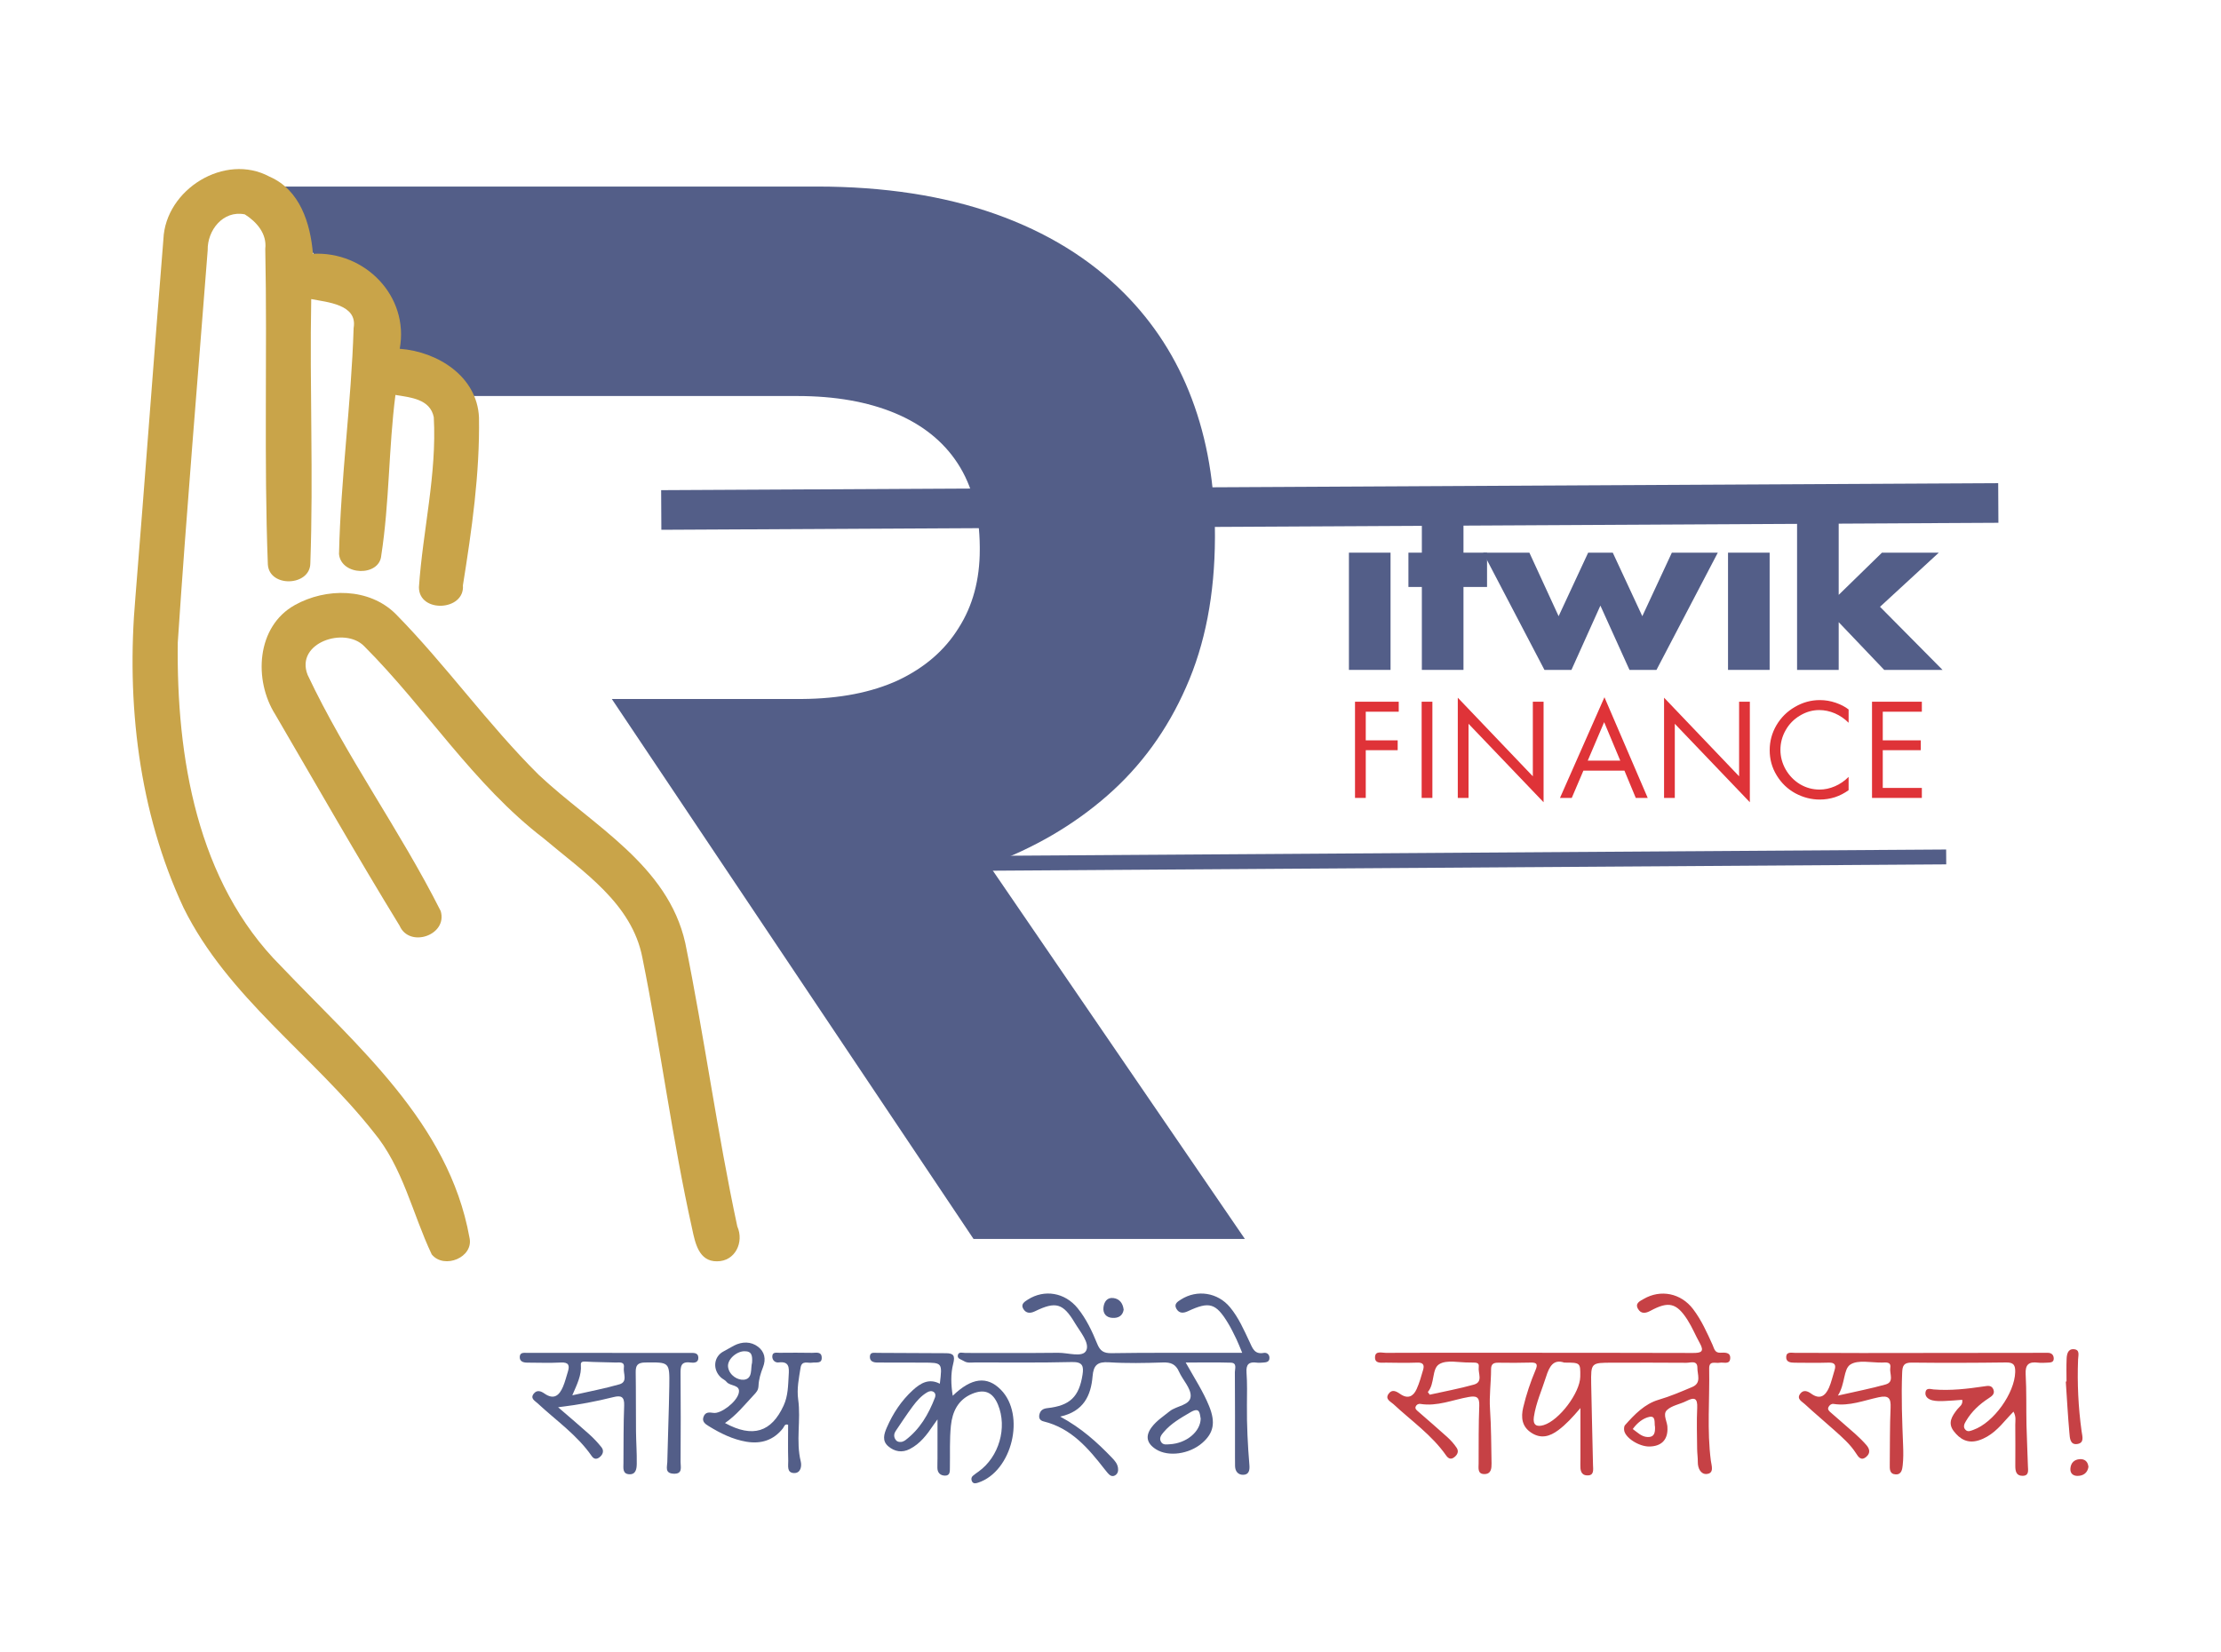 <?xml version="1.0" encoding="UTF-8"?>
<!DOCTYPE svg PUBLIC "-//W3C//DTD SVG 1.1//EN" "http://www.w3.org/Graphics/SVG/1.1/DTD/svg11.dtd">
<!-- Creator: CorelDRAW 2018 (64-Bit) -->
<svg xmlns="http://www.w3.org/2000/svg" xml:space="preserve" width="3.897in" height="2.9in" version="1.1" style="shape-rendering:geometricPrecision; text-rendering:geometricPrecision; image-rendering:optimizeQuality; fill-rule:evenodd; clip-rule:evenodd"
viewBox="0 0 3896.66 2899.99"
 xmlns:xlink="http://www.w3.org/1999/xlink">
 <defs>
  <style type="text/css">
   <![CDATA[
    .fil2 {fill:#DF3338}
    .fil3 {fill:#535E88}
    .fil1 {fill:#C9A449;fill-rule:nonzero}
    .fil4 {fill:#C64145;fill-rule:nonzero}
    .fil0 {fill:#535E88;fill-rule:nonzero}
   ]]>
  </style>
 </defs>
 <g id="Layer_x0020_1">
  <g id="_2404279945472">
   <path class="fil0" d="M2184.1 2174.41l-449.26 -656.69c78.92,-29.06 148.16,-69.18 207.71,-121.26 59.02,-51.57 105.35,-115.05 138.4,-190.44 33.5,-75.39 50.26,-162.69 50.65,-262.29l0 -5.3c0,-87.76 -13.62,-167.07 -40.57,-238.47 -26.83,-71.46 -66.55,-132.72 -118.13,-184.74 -60.79,-61.32 -136.58,-107.78 -227.01,-139.78 -90.31,-31.94 -194.89,-48.03 -312.55,-48.03l-962.17 0 246.18 367.64 681.57 0c66.55,0 123.48,10.21 171.06,29.97 47.64,19.9 84.61,48.95 110.2,88.21 25.59,39.27 38.34,88.15 38.8,146.39l0 5.24c0,52.48 -12.3,98.36 -37.04,137.1 -24.28,39.27 -59.48,69.7 -105.81,91.75 -46.73,21.59 -103.13,32.59 -169.3,33.05l-333.49 0 634.66 947.64 476.08 0z"/>
   <polygon class="fil0" points="1160.26,929.82 1159.89,860.26 3505.88,847.96 3506.25,917.52 "/>
   <path class="fil1" d="M286.56 419.61c3.74,-87.17 107.85,-152.09 186.39,-109.48 53.26,23.09 71.59,82.07 75.97,135.33 91.09,-4.91 169.24,74.14 152.29,166.68 66.02,4.91 135.65,47.89 139.05,120.34 1.57,98.81 -12.62,197.44 -28.2,294.87 3.53,45.15 -77.35,49.15 -77.16,3.15 6.74,-99.41 31.61,-198.03 26.05,-298.28 -6.35,-32.14 -41.24,-34.69 -67.28,-39.07 -12.04,93.52 -10.47,188.61 -24.87,281.72 -2.95,37.44 -70.21,36.06 -74.14,-2.42 2.94,-132.52 21.53,-264.32 25.65,-396.83 7.27,-41.42 -46.53,-45.22 -74.41,-50.72 -2.94,154.63 3.99,309.54 -1.56,463.78 -0.4,40.44 -72.19,43 -74.55,1.77 -7.06,-184.41 -0.78,-369.22 -4.51,-553.82 3.15,-26.44 -15.18,-47.38 -35.93,-60.41 -38.08,-7.66 -65.9,28 -65.11,62.95 -17.73,229.36 -37.24,458.8 -52.48,688.38 -2.56,200.24 33.37,420.32 180.88,567.89 133.18,140.04 294.55,275.18 330.8,475.95 8.7,35.33 -44.37,57.01 -66.09,30.17 -33.91,-71.41 -50.26,-152.68 -102.15,-214.79 -106.54,-135.13 -255.81,-236.5 -333.36,-393.69 -78.86,-168.91 -100.59,-360.38 -84.43,-544.79 16.95,-209.55 32.2,-419.22 49.15,-628.69z"/>
   <path class="fil1" d="M517.11 1061.91c54.84,-30.56 130.43,-30.56 176.96,15.58 88.34,89.72 161.57,193.7 251.1,282.44 94.49,88.99 226.43,158.04 257.05,295.06 33.5,165.11 56.01,332.64 91.29,497.48 12.23,27.43 -3.54,61.39 -35.73,61.19 -31.75,0.4 -38.22,-32.32 -43.4,-56.59 -35.08,-157.46 -55.43,-317.99 -87.35,-475.96 -18.33,-95.86 -104.39,-151.29 -173.56,-209.93 -122.9,-94.24 -205.94,-228.19 -314.44,-336.89 -33.96,-35.27 -121.72,-6.35 -99.46,50.13 67.54,143.39 162.36,273.02 233.56,414.63 12.43,42.41 -55.03,65.31 -72.18,25.59 -74.8,-122.05 -145.8,-246.71 -217.98,-370.39 -38.42,-60.61 -33.44,-154.7 34.15,-192.33z"/>
   <polygon class="fil0" points="1556.34,1529.31 1556.17,1503.22 3414.56,1490.93 3414.72,1517.02 "/>
   <polygon class="fil2" points="2454.06,1231.56 2454.06,1249.1 2396.21,1249.1 2396.21,1299.35 2452.22,1299.35 2452.22,1316.63 2396.21,1316.63 2396.21,1400.4 2377.36,1400.4 2377.36,1231.56 "/>
   <polygon class="fil2" points="2513.12,1400.4 2494.28,1400.4 2494.28,1231.56 2513.12,1231.56 "/>
   <polygon class="fil2" points="2557.69,1224.49 2689.36,1362.44 2689.36,1231.56 2708.21,1231.56 2708.21,1407.99 2576.54,1270.3 2576.54,1400.39 2557.69,1400.39 "/>
   <path class="fil2" d="M2785.69 1334.95l57.07 0 -28.26 -67.54 -28.81 67.54zm29.32 -111.25l75.92 176.69 -20.95 0 -19.89 -47.9 -71.98 0 -20.43 47.9 -20.68 0 78.01 -176.69z"/>
   <polygon class="fil2" points="2919.61,1224.49 3051.28,1362.44 3051.28,1231.56 3070.13,1231.56 3070.13,1407.99 2938.46,1270.3 2938.46,1400.39 2919.61,1400.39 "/>
   <path class="fil2" d="M3243.41 1268.47c-7.2,-7.13 -15.18,-12.64 -24.09,-16.49 -8.89,-3.8 -18.06,-5.77 -27.48,-5.77 -11.91,0 -23.17,3.27 -33.76,9.69 -10.67,6.29 -19.04,14.86 -25.13,25.65 -6.15,10.86 -9.17,22.38 -9.17,34.56 0,11.91 3.02,23.3 9.17,34.3 6.29,10.86 14.65,19.5 25.13,25.91 10.6,6.28 22.05,9.43 34.29,9.43 9.03,0 18.06,-1.9 26.96,-5.76 8.91,-3.8 16.89,-9.3 24.09,-16.49l0 23.3c-7.2,5.23 -15.11,9.35 -23.81,12.3 -8.78,2.75 -17.67,4.18 -26.71,4.18 -14.85,0 -29.18,-3.65 -42.92,-10.99 -13.61,-7.46 -24.54,-17.93 -32.72,-31.41 -8.24,-13.42 -12.3,-28.14 -12.3,-44.24 0,-15.7 3.92,-30.23 11.78,-43.71 7.98,-13.61 18.85,-24.35 32.45,-32.2 13.62,-7.98 28.15,-12.04 43.71,-12.04 9.56,0 18.92,1.57 28.02,4.71 9.02,3.14 16.56,7.07 22.51,11.78l0 23.3z"/>
   <polygon class="fil2" points="3371.93,1231.56 3371.93,1249.1 3303.35,1249.1 3303.35,1299.35 3370.09,1299.35 3370.09,1316.63 3303.35,1316.63 3303.35,1382.86 3371.93,1382.86 3371.93,1400.4 3284.5,1400.4 3284.5,1231.56 "/>
   <polygon class="fil3" points="2439.7,1175.7 2366.67,1175.7 2366.67,969.96 2439.7,969.96 "/>
   <polygon class="fil3" points="2567.67,907.93 2567.67,969.96 2609.02,969.96 2609.02,1030.16 2567.67,1030.16 2567.67,1175.7 2494.63,1175.7 2494.63,1030.16 2471.08,1030.16 2471.08,969.96 2494.63,969.96 2494.63,907.93 "/>
   <polygon class="fil3" points="2683.3,969.96 2734.6,1081.46 2786.43,969.96 2829.63,969.96 2881.45,1081.46 2933.28,969.96 3013.91,969.96 2906.32,1175.7 2858.94,1175.7 2807.9,1062.88 2757.11,1175.7 2709.74,1175.7 2602.16,969.96 "/>
   <polygon class="fil3" points="3104.87,1175.7 3031.84,1175.7 3031.84,969.96 3104.87,969.96 "/>
   <polygon class="fil3" points="3401.67,969.96 3301.94,969.96 3226.03,1044.04 3226.03,882.55 3153,882.55 3153,1175.7 3226.03,1175.7 3226.03,1091.93 3305.86,1175.7 3408.22,1175.7 3298.54,1064.97 "/>
   <path class="fil4" d="M2903.74 2504.23c0.38,10.48 -1.32,18.38 -13.15,17.84 -10.77,-0.5 -17.79,-8.34 -25.87,-14.02 7.39,-10.45 18.07,-19.19 29.31,-21.39 11.81,-2.31 8.09,11.37 9.7,17.56zm-395.27 -56.48c-1.12,-1.55 -2.24,-3.1 -3.36,-4.65 12.69,-14.76 6.61,-40.62 20,-48.87 13.44,-8.28 35.51,-2.54 53.8,-2.94 0.7,-0.02 1.42,-0.05 2.11,0.03 5.83,0.63 14.87,-1.85 13.43,8.09 -1.51,10.5 8.13,25.96 -8.48,30.64 -25.49,7.16 -51.63,11.92 -77.51,17.7zm236.02 -56.31c28.46,0.04 28.46,0.04 28.08,24.76 -0.44,28.18 -36.89,76.68 -64.18,84.93 -12.54,3.78 -19.32,-0.14 -17.21,-14.38 3.65,-24.55 14.01,-47.01 21.39,-70.41 5.74,-18.21 12.99,-31.4 31.92,-24.89zm28.4 79.8c0,32.74 0,59.53 -0.01,86.32 0,4.24 -0.04,8.46 -0.12,12.7 -0.19,8.89 0.39,18.56 11.58,19.15 13.24,0.71 10.76,-10.48 10.6,-18.43 -0.9,-47.25 -2.4,-94.47 -3.17,-141.72 -0.61,-37.69 -0.28,-37.65 37.73,-37.63 43.09,0.02 86.19,-0.3 129.27,0.16 7.15,0.08 19.5,-5.04 19.33,8.91 -0.16,11.52 7.64,26.53 -8.98,33.53 -19.39,8.19 -38.62,16.47 -59.07,22.47 -24.42,7.18 -42.33,25.8 -59,44.61 -1.57,1.78 -1.7,5.39 -1.54,8.09 0.77,13.34 25.92,29.72 44.66,29.32 19.93,-0.44 30.96,-10.77 31.44,-29.47 0.02,-0.7 -0.09,-1.42 -0.03,-2.11 0.83,-11.09 -9.36,-24.28 -0.83,-32.39 8.61,-8.17 22.87,-10.17 34.13,-15.89 13.99,-7.11 19.73,-5.24 18.9,12.05 -1.14,23.93 -0.32,47.96 -0.11,71.94 0.07,7.74 1.27,15.48 1.19,23.21 -0.14,11.22 5.43,21.61 15.37,20.89 13.94,-1.01 8.6,-15.06 7.55,-23.04 -7.02,-53.94 -1.96,-108.02 -2.98,-162.01 -0.29,-14.63 11.06,-8.78 18.3,-10.21 6.83,-1.35 17.96,3.91 18.62,-7.76 0.62,-11.09 -9.87,-10.08 -17.38,-9.81 -9.93,0.35 -10.7,-7.34 -13.5,-13.53 -9.89,-21.83 -19.67,-43.81 -34.27,-63.02 -21.3,-28.02 -56.86,-35.17 -86.76,-17.81 -6.5,3.76 -15.57,7.49 -9.9,17.38 5.26,9.14 13.3,8.03 21.96,3.34 31.64,-17.14 45.72,-13.91 64.87,16.01 8.3,12.98 14.15,27.5 21.7,41.02 8.37,15 1.94,17.09 -12.2,17.04 -120.09,-0.44 -240.19,-0.31 -360.28,-0.35 -59.52,-0.02 -119.04,-0.19 -178.55,0.15 -6.85,0.04 -18.37,-4.08 -18.92,7.16 -0.64,12.51 11.26,9.87 19.22,10.02 18.35,0.34 36.74,0.58 55.09,-0.07 10.19,-0.36 12.54,4.27 10.12,12.59 -3.32,11.4 -6.51,22.98 -11.37,33.76 -5.83,12.98 -15.37,18.1 -28.8,8.74 -6.62,-4.62 -14.33,-9.01 -20.41,-0.42 -6.84,9.69 3.67,13.72 8.63,18.37 31.39,29.28 67.18,54 92.2,89.83 3.44,4.93 7.97,8.06 14.24,3.28 5.91,-4.5 8.4,-10.44 4.38,-16.52 -4.59,-6.96 -10.36,-13.37 -16.56,-19 -16.71,-15.18 -33.94,-29.79 -50.89,-44.7 -2.55,-2.24 -6.01,-4.68 -4.62,-8.51 1.23,-3.4 4.62,-5.52 8.47,-4.91 29.5,4.76 56.6,-7.27 84.68,-12.19 13.09,-2.29 19.15,-0.39 18.54,15.12 -1.35,33.83 -0.98,67.71 -1.14,101.57 -0.04,8.14 -2.27,18.94 10.69,18.6 11.45,-0.31 12.13,-10.26 11.99,-18.88 -0.58,-31.73 -0.57,-63.52 -2.69,-95.16 -1.58,-23.43 1.87,-46.48 1.85,-69.71 -0.02,-9.49 4.27,-11.87 12.95,-11.7 19.06,0.37 38.15,0.24 57.2,-0.23 10.53,-0.25 11.86,3.59 8.07,12.61 -9.03,21.43 -16.46,43.43 -21.82,66.07 -4.21,17.84 -2.36,33.84 14.57,44.72 16.78,10.78 32.04,6.34 46.87,-4.69 13.47,-10.03 24.82,-22.29 38.92,-38.85z"/>
   <path class="fil0" d="M2106.57 2489.78c-0.42,23.17 -25.43,43.46 -54.29,44.97 -5.47,0.29 -11.82,1.74 -15.29,-4.22 -3.99,-6.83 0.7,-12.37 4.6,-17.02 12.89,-15.33 30.05,-24.92 47.08,-34.94 16.89,-9.95 16.04,2.36 17.89,11.22zm-246.53 -3.57c41.26,-9.07 54.04,-37.07 56.85,-70.85 1.63,-19.54 8.7,-25.72 28.56,-24.46 31.55,2 63.33,1.35 94.97,0.31 13.76,-0.46 22.37,3.08 28.07,16.02 6.53,14.78 21.09,29.08 20.51,43.12 -0.66,16.32 -24.66,16.63 -36.87,26.49 -10.98,8.88 -22.99,16.57 -31.55,27.98 -11.61,15.54 -8.78,28.53 7.83,38.92 21.51,13.46 58.06,8.43 80.72,-11.13 20.33,-17.55 23.84,-36.15 12.24,-64.8 -10.33,-25.54 -25.48,-48.54 -41.09,-76.48 28.18,0 53.72,-0.55 79.23,0.25 11.28,0.35 7,10.63 7.03,16.57 0.38,50.09 0.22,100.18 0.22,150.27 0,4.94 -0.05,9.87 0.11,14.81 0.28,9.2 5.43,15.25 14.24,15.14 10.43,-0.13 11.63,-8.61 10.94,-16.89 -2.95,-35.17 -4.67,-70.37 -4.35,-105.67 0.17,-19.04 0.61,-38.17 -0.73,-57.12 -1.02,-14.46 4.57,-19.03 17.99,-17.18 3.46,0.48 7.06,0.15 10.58,-0.08 5.77,-0.36 12.04,-0.78 11.68,-8.76 -0.27,-5.95 -4.82,-9.21 -10.19,-8.22 -16.25,2.99 -19.63,-8.63 -24.82,-19.63 -9.92,-20.99 -19.18,-42.44 -34.24,-60.56 -21.48,-25.85 -57.56,-31.56 -85.89,-13.63 -6.04,3.83 -13.04,7.87 -8.04,16.49 4.85,8.36 12.43,7.75 20.3,4.06 37.35,-17.49 48.8,-14.2 70.07,20.78 5.48,9 10.09,18.56 14.69,28.05 3.33,6.86 5.99,14.04 10.29,24.27 -17.87,0 -33.68,-0.02 -49.48,0 -60.02,0.08 -120.06,-0.33 -180.06,0.61 -13.52,0.22 -19.82,-4.02 -24.79,-16.27 -8.99,-22.16 -19.25,-43.99 -34.5,-62.78 -22.34,-27.5 -58.26,-33.46 -87.22,-15.03 -6.2,3.94 -13.02,8.24 -7.92,16.54 4.72,7.69 11.94,8.11 20.31,4.04 36.59,-17.82 49.37,-14.2 70.02,20.41 9.28,15.59 26.46,35.19 19.94,48.48 -6.23,12.73 -31.93,3.76 -48.98,3.96 -54.36,0.63 -108.74,0.12 -163.11,0.27 -4.48,0.01 -11.28,-2.54 -12.96,3.14 -2.13,7.19 5.53,7.98 10.06,10.91 6.65,4.29 13.69,2.59 20.56,2.6 56.51,0.04 113.04,0.65 169.52,-0.7 18.81,-0.45 20.76,7.35 18.42,22.32 -6.01,38.57 -21.96,54.23 -61.67,58.57 -7.35,0.81 -12,3.69 -13.84,10.59 -1.7,6.39 0.34,11.05 7.29,12.73 48.62,11.86 78.59,47.38 107.39,84.41 1.73,2.22 3.52,4.4 5.36,6.54 3.5,4.07 7.83,6.75 12.89,3.55 4.53,-2.85 5.61,-7.73 4.83,-13.02 -1.11,-7.44 -5.67,-12.61 -10.65,-17.79 -25.97,-27.07 -53.59,-52.08 -90.75,-72.14z"/>
   <path class="fil4" d="M3224.65 2449.31c13.04,-20.62 9.45,-46.35 21.79,-54.42 13.53,-8.84 36.68,-3.21 55.63,-3.51 6.62,-0.11 16.28,-1.94 14.45,9.3 -1.61,9.96 7.45,24.7 -8.15,29.11 -25.56,7.23 -51.74,12.21 -83.72,19.52zm308.06 28.19c5.03,9.07 3.09,16.14 3.15,22.89 0.21,23.97 0.19,47.95 0.05,71.93 -0.06,9.24 1.33,17.93 12.74,17.84 11.99,-0.09 9.56,-10.11 9.38,-17.39 -0.61,-23.96 -1.99,-47.91 -2.5,-71.88 -0.65,-29.61 0.25,-59.29 -1.44,-88.82 -1.01,-17.52 5.78,-22.56 21.71,-20.54 5.55,0.72 11.29,0.19 16.93,-0.02 4.98,-0.18 10.71,-0.35 10.63,-7.23 -0.09,-6.6 -4.11,-10.14 -10.96,-10.04 -3.53,0.06 -7.06,0.04 -10.59,0.04 -105.21,0.13 -210.43,0.3 -315.67,0.34 -38.98,0.02 -77.98,-0.4 -116.98,-0.3 -5.78,0.01 -14.55,-2.48 -15.22,6.73 -0.69,9.59 7.47,10.54 14.87,10.57 19.77,0.09 39.56,0.53 59.32,-0.12 11.25,-0.37 13.63,4.05 10.49,13.8 -3.23,10 -5.37,20.46 -9.56,30.02 -6.26,14.24 -15.75,21.9 -31.34,10.57 -6.04,-4.37 -13.28,-7.29 -18.86,-0.25 -7.52,9.46 2.63,13.96 7.57,18.54 17.07,15.81 35,30.69 52.3,46.26 13.63,12.25 27.51,24.24 37.58,39.96 4.08,6.37 8.88,14.31 18.19,6.32 7.57,-6.49 5.89,-13.94 0.22,-20.45 -5.99,-6.88 -12.52,-13.35 -19.31,-19.43 -14.2,-12.7 -28.8,-24.93 -43.04,-37.58 -2.91,-2.59 -6.92,-5.64 -3.8,-10.56 1.94,-3.08 4.81,-5.33 8.74,-4.71 27.42,4.26 52.79,-6.12 78.65,-11.68 17.66,-3.81 21.89,1.28 21.12,18.33 -1.49,33.09 -1.03,66.26 -1.44,99.4 -0.1,7.99 -0.57,16.92 10.17,17.58 10.62,0.66 11.78,-9.02 12.57,-16.27 1.22,-11.14 1.14,-22.49 0.7,-33.72 -1.66,-42.98 -3.48,-85.93 -1.67,-129 0.5,-12.17 3.3,-17.33 16.83,-17.17 55.07,0.63 110.17,0.46 165.24,-0.26 13.33,-0.19 16.61,4.34 16.26,17.07 -1.03,36.79 -37.76,88.56 -73.3,101.18 -4.53,1.61 -9.63,4.33 -13.85,0.03 -5,-5.08 -1.98,-10.75 0.81,-15.48 9.83,-16.75 23.74,-29.57 39.94,-40.11 5.3,-3.45 11.19,-7.33 8.17,-15.22 -3.06,-7.99 -9.95,-6.48 -16.22,-5.55 -29.36,4.38 -58.74,7.85 -88.56,5.44 -5.04,-0.41 -12.76,-3.52 -14.31,4.34 -1.66,8.32 5.08,13.11 12.11,14.78 6.73,1.61 14.01,1.4 21.02,1.17 10.42,-0.33 20.81,-1.38 31.2,-2.12 1.65,8.85 -4.97,12.02 -8.67,16.77 -8.99,11.56 -17.28,23.5 -6.37,37.98 11,14.57 24.89,22.48 44.07,16.41 21.27,-6.73 35.57,-22.18 49.56,-38.18 3.2,-3.67 6.64,-7.12 11.37,-12.17z"/>
   <path class="fil0" d="M1004 2448.84c8.52,-19.77 16.48,-35.43 15.03,-53.59 -0.41,-5.04 2.95,-5.91 8.24,-5.58 17.49,1.11 35.05,0.98 52.57,1.63 6.45,0.24 16.31,-2.35 14.63,9.09 -1.45,9.98 7.44,24.79 -7.8,29.18 -26.07,7.51 -52.88,12.48 -82.68,19.27zm-24.89 20.97c36.83,-4.39 67.15,-10.35 97.15,-17.82 12.95,-3.22 19.37,-1.14 18.75,14.64 -1.34,33.81 -0.96,67.67 -1.26,101.52 -0.07,8.38 -1.89,18.77 10.41,19.28 11.78,0.48 12.8,-10.26 12.94,-18.32 0.33,-18.99 -1.13,-38 -1.32,-57.02 -0.33,-34.54 0.02,-69.09 -0.52,-103.63 -0.19,-12.27 3.32,-17.04 16.82,-17.2 42.24,-0.5 42.74,-1.15 42.12,41.48 -0.64,44.41 -2.57,88.8 -3.51,133.2 -0.17,8.15 -4.82,19.54 10.53,20.47 17.09,1.05 12.7,-11.64 12.77,-20.37 0.33,-51.48 0.4,-102.96 -0.04,-154.44 -0.1,-12.62 0.09,-22.66 17.28,-20.28 6.01,0.83 14.1,0.67 13.94,-8.48 -0.15,-9.03 -8.13,-8.39 -14.28,-8.39 -95.33,-0.13 -190.65,-0.14 -285.97,-0.07 -5.32,0 -12.66,-1.42 -13.09,6.77 -0.43,8.24 5.95,10.31 12.95,10.35 19.77,0.08 39.58,0.83 59.3,-0.19 13.87,-0.71 15.53,5.29 12.13,16.21 -2.72,8.72 -4.89,17.69 -8.44,26.07 -6.35,15.04 -15.67,23.96 -32.49,12.24 -6.22,-4.34 -13.13,-7.04 -18.8,0.01 -6.86,8.52 1.99,12.69 6.59,16.98 32.42,30.21 69.44,55.67 95.11,92.8 3.96,5.73 9.12,5.96 14.42,1.3 5.61,-4.93 7.07,-11.24 2.63,-16.87 -6.52,-8.22 -13.85,-15.94 -21.65,-22.96 -16.59,-14.96 -33.72,-29.31 -54.47,-47.25z"/>
   <path class="fil0" d="M1582.69 2530.39c-6.86,1.25 -10.25,-1.17 -12.33,-5.05 -2.5,-4.66 -1.83,-9.58 1.09,-13.9 9.79,-14.45 19.34,-29.08 29.74,-43.1 7.07,-9.51 14.98,-18.61 25.46,-24.72 3.61,-2.11 8.09,-3.22 11.86,-0.31 3.16,2.43 2.98,6.51 1.76,9.69 -11.2,29.09 -26.45,55.46 -51.92,74.64 -2.16,1.63 -4.96,2.42 -5.66,2.75zm62.1 -39.35c0,23.07 0.01,45.81 -0.02,68.56 0,5.64 -0.3,11.29 -0.17,16.93 0.19,8.61 5.56,13.21 13.38,13.28 9.16,0.07 8.43,-7.67 8.55,-13.96 0.49,-24.68 -0.76,-49.54 1.81,-73.99 2.52,-24.01 12.28,-45.22 37.05,-55.58 21.85,-9.11 36.38,-3.17 45.55,19.06 16.6,40.25 1.76,91.52 -33.9,117.17 -3.43,2.46 -6.94,4.84 -10.11,7.6 -3.03,2.62 -3.31,6.51 -1.7,9.69 2.45,4.81 6.86,3.65 11.03,2.28 59.42,-19.61 83.53,-118.69 39.66,-163.05 -24.11,-24.37 -51.24,-21.44 -84.42,10.62 -3.14,-19.79 -3.72,-38.63 0.82,-56.2 3.65,-14.09 0.65,-18.42 -12.56,-18.5 -40.28,-0.24 -80.55,-0.52 -120.82,-0.57 -5.18,0 -12.63,-1.94 -12.81,6.69 -0.18,8.26 6.22,10.24 13.16,10.26 26.85,0.11 53.7,0.07 80.55,0.15 33.48,0.11 33.48,0.14 29.02,37.04 -19.15,-9.95 -33.87,-1.04 -47.46,11.39 -20.12,18.38 -34.76,40.68 -45.56,65.52 -4.94,11.35 -8.72,23.4 2.67,33 11.1,9.35 24.13,11.63 37.55,4.75 18.24,-9.34 30.15,-25.11 41.24,-41.62 2.57,-3.83 5.35,-7.51 7.49,-10.49z"/>
   <path class="fil0" d="M1319.42 2391.46c-2.9,9.98 1.78,28.43 -14.4,30.04 -10.43,1.03 -25.17,-7.31 -27.63,-21.76 -2.28,-13.24 14.22,-27.92 28.32,-28.24 13.63,-0.3 14.44,8.14 13.72,19.96zm63.26 109.1c0,21.13 -0.42,42.26 0.2,63.37 0.24,8.21 -2.98,20.85 10.01,21.36 12.37,0.5 13.83,-12.79 11.99,-20.19 -8.91,-36.13 0.49,-72.74 -4.52,-108.69 -2.69,-19.33 1.23,-37.49 4.17,-56.04 2.13,-13.43 12.8,-7.48 20.19,-8.79 6.95,-1.24 17.78,2.71 16.89,-9.72 -0.73,-10.25 -10.29,-7.43 -16.85,-7.53 -19.06,-0.3 -38.13,-0.33 -57.19,-0.09 -5.11,0.05 -12.73,-2.03 -12.67,6.71 0.03,6.37 5.02,10.98 11.27,10.19 18.81,-2.36 18.29,9.52 17.52,22.13 -1.13,18.21 -0.94,36.31 -8.96,53.71 -21.3,46.26 -53.87,57.23 -102.82,30.54 20,-13.76 34.15,-31.63 49.61,-48.19 5.61,-6 8.91,-9.07 9.25,-17.68 0.43,-10.77 3.8,-21.8 7.8,-31.98 5.7,-14.52 2.74,-27.26 -8.54,-35.94 -12.54,-9.65 -28.06,-9.4 -42.12,-2.21 -6.06,3.09 -11.78,6.83 -17.98,9.96 -18.17,9.12 -20.23,32.1 -5.15,46.08 3.08,2.86 7.5,4.53 9.96,7.77 6.11,8.03 25.4,4.15 21.17,20.18 -4.19,15.83 -31.55,36.06 -44.05,34.22 -7.83,-1.14 -14.25,-1.77 -17.5,6.52 -3.41,8.7 2.96,12.98 9.08,16.73 20.52,12.63 42.05,23.29 66,27.32 25.48,4.28 47.55,-2.41 64.1,-23.45 2.25,-2.87 2.93,-8.51 9.15,-6.3z"/>
   <path class="fil4" d="M3624.49 2424.68c2.03,30.13 3.65,60.31 6.35,90.39 0.74,8.37 1.02,21.3 13.95,19.23 12.72,-2.02 8.67,-13.36 7.43,-22.39 -5.77,-41.86 -7.81,-83.92 -6.17,-126.17 0.28,-7.13 3.83,-17.3 -7.93,-17.83 -10.03,-0.46 -11.8,8.94 -12.16,16.69 -0.63,13.31 -0.19,26.68 -0.19,40.02 -0.42,0.02 -0.85,0.03 -1.29,0.05z"/>
   <path class="fil0" d="M1971.44 2298.76c-1.25,-11.13 -6.96,-19.12 -17.84,-20.6 -11.3,-1.54 -16.59,6.83 -17.63,16.58 -1.12,10.65 4.96,17.62 15.69,18.24 9.79,0.56 17.87,-3.1 19.78,-14.22z"/>
   <path class="fil4" d="M3664.25 2574.52c-0.99,-9.58 -6.62,-14.24 -15.49,-13.58 -9.47,0.7 -15.38,6.46 -16.18,16.21 -0.73,8.9 4.94,13.29 12.75,13.13 9.92,-0.19 17.22,-5.14 18.92,-15.76z"/>
  </g>
 </g>
</svg>

